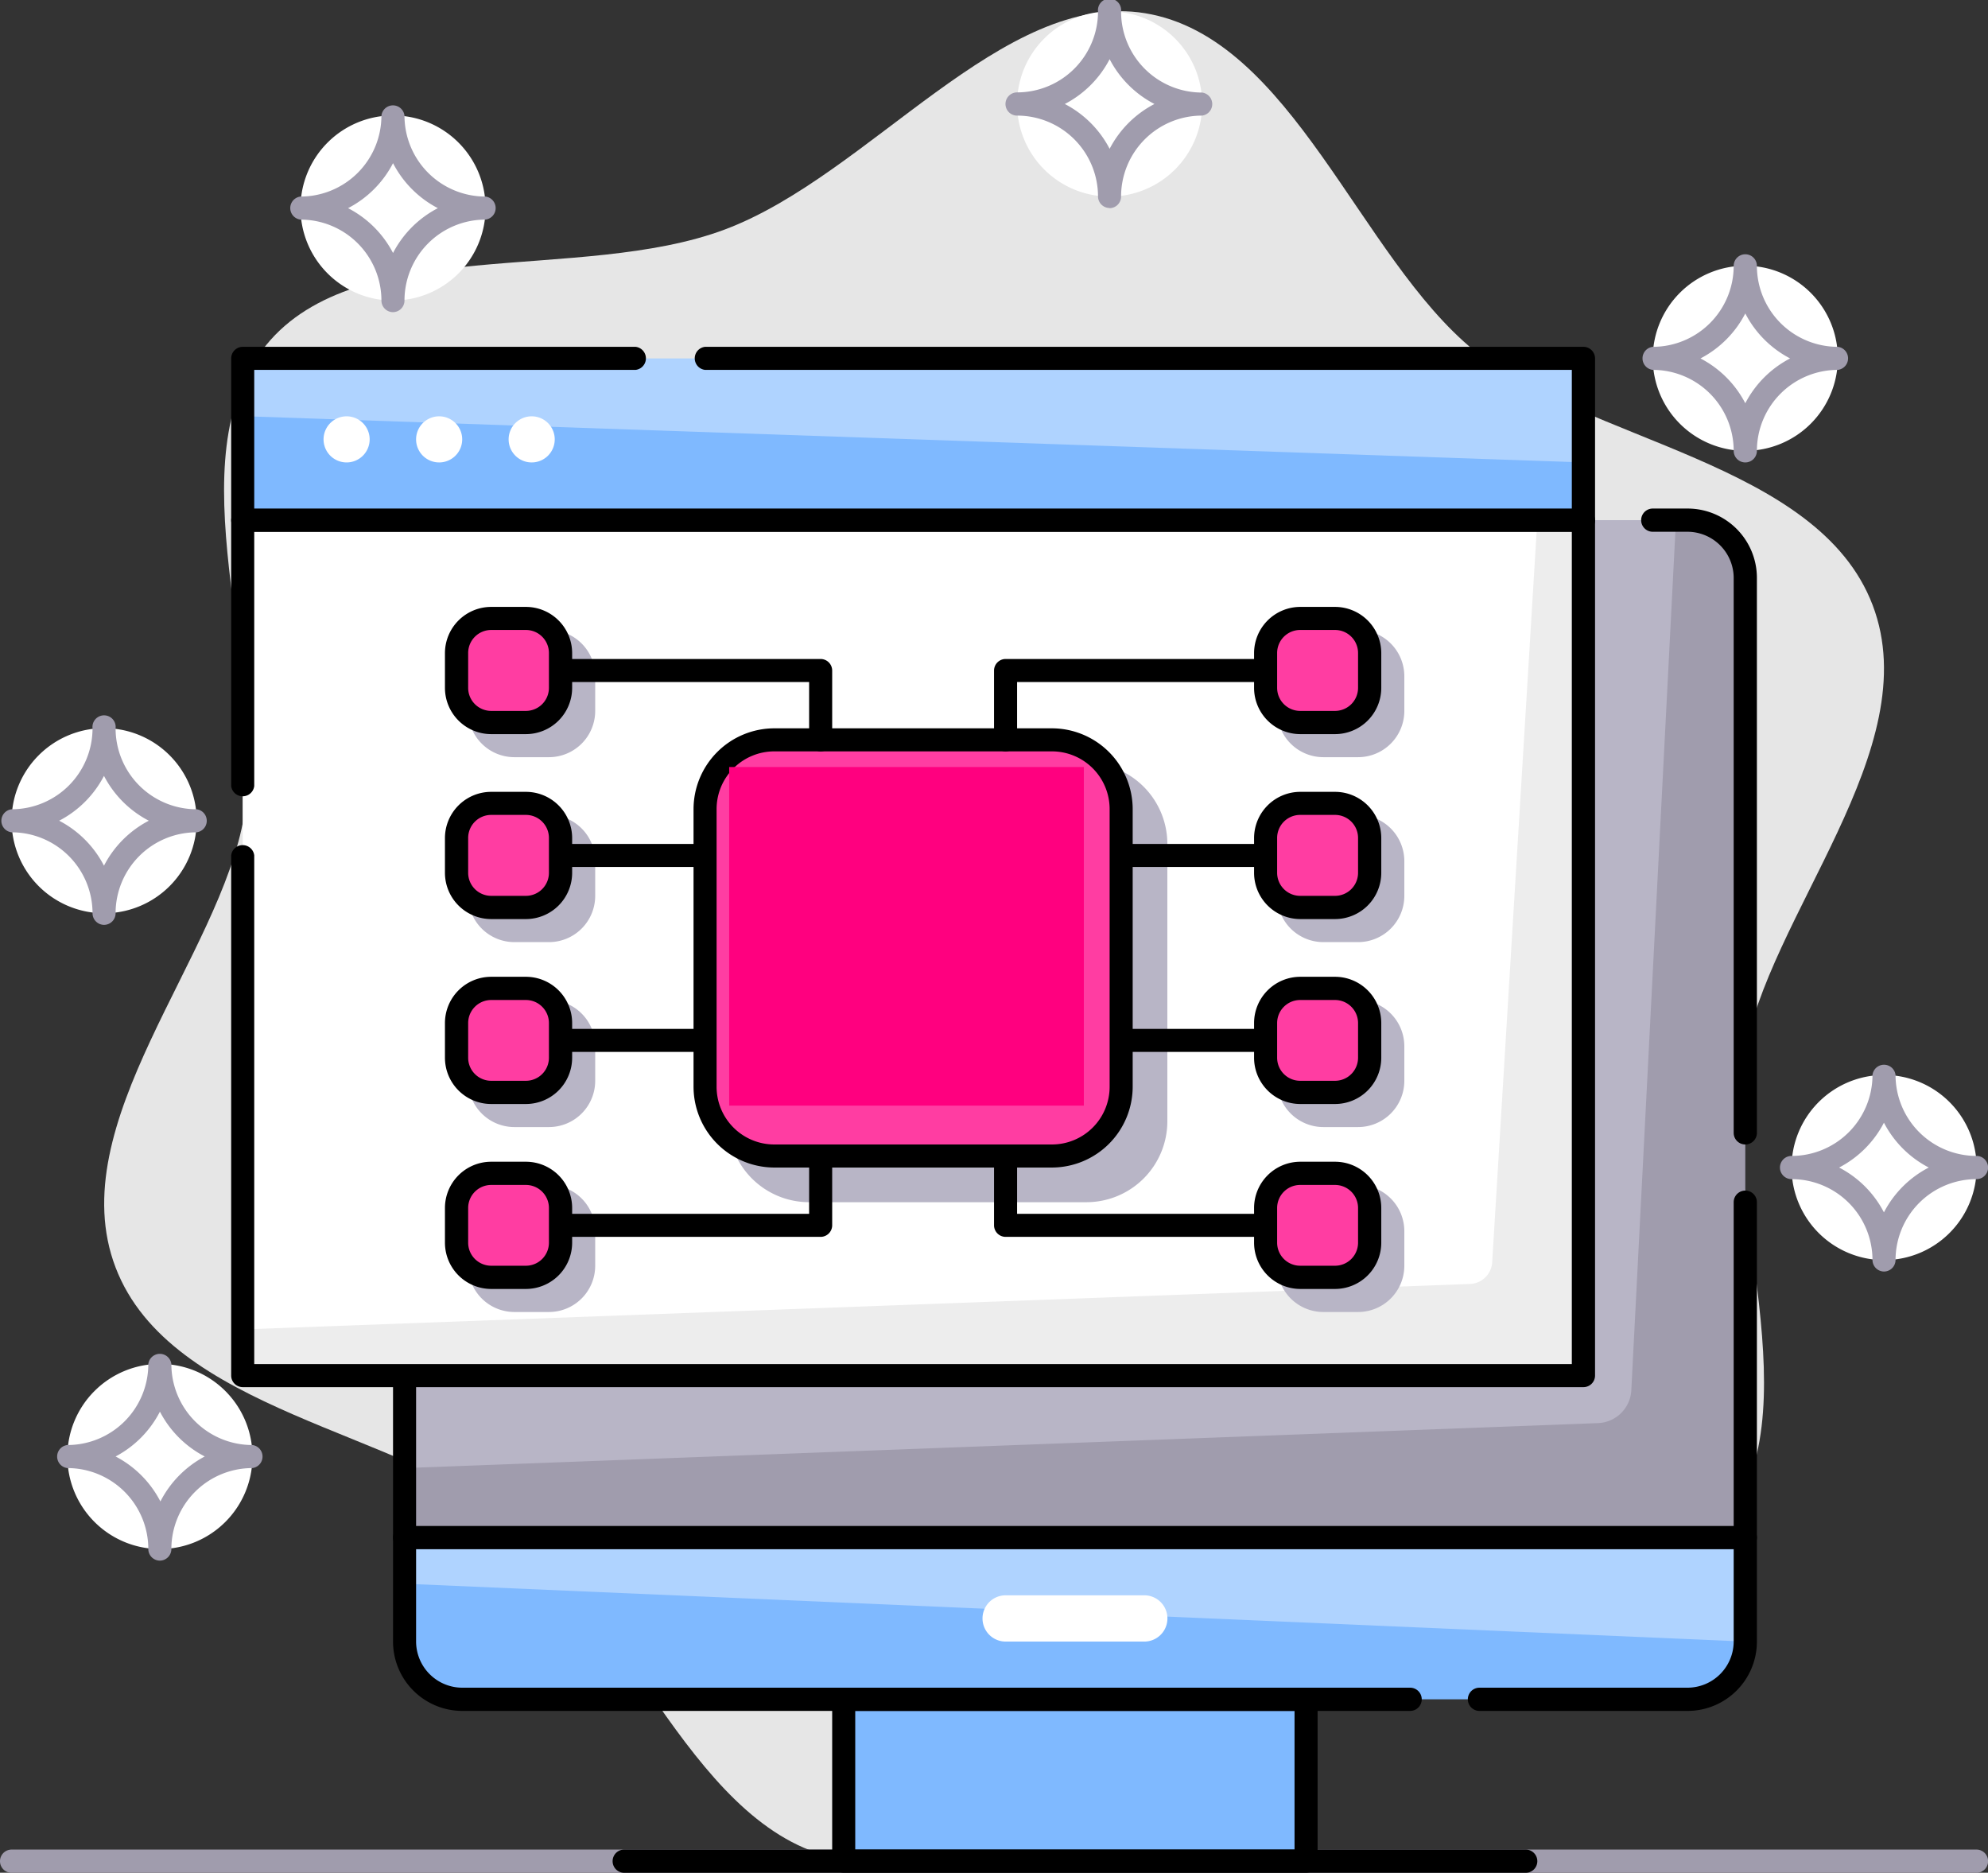 <?xml version="1.0"?>
<svg width="123.315" height="116.146" xmlns="http://www.w3.org/2000/svg" xmlns:svg="http://www.w3.org/2000/svg" data-name="Asset 31">
 <rect width="100%" height="100%" fill="#333333" stroke="none"/>
 <!-- Code injected by live-server -->//
 <![CDATA[  <-- For SVG support
	if ('WebSocket' in window) {
		(function () {
			function refreshCSS() {
				var sheets = [].slice.call(document.getElementsByTagName("link"));
				var head = document.getElementsByTagName("head")[0];
				for (var i = 0; i < sheets.length; ++i) {
					var elem = sheets[i];
					var parent = elem.parentElement || head;
					parent.removeChild(elem);
					var rel = elem.rel;
					if (elem.href && typeof rel != "string" || rel.length == 0 || rel.toLowerCase() == "stylesheet") {
						var url = elem.href.replace(/(&|\?)_cacheOverride=\d+/, '');
						elem.href = url + (url.indexOf('?') >= 0 ? '&' : '?') + '_cacheOverride=' + (new Date().valueOf());
					}
					parent.appendChild(elem);
				}
			}
			var protocol = window.location.protocol === 'http:' ? 'ws://' : 'wss://';
			var address = protocol + window.location.host + window.location.pathname + '/ws';
			var socket = new WebSocket(address);
			socket.onmessage = function (msg) {
				if (msg.data == 'reload') window.location.reload();
				else if (msg.data == 'refreshcss') refreshCSS();
			};
			if (sessionStorage && !sessionStorage.getItem('IsThisFirstTime_Log_From_LiveServer')) {
				console.log('Live reload enabled.');
				sessionStorage.setItem('IsThisFirstTime_Log_From_LiveServer', true);
			}
		})();
	}
	else {
		console.error('Upgrade your browser. This Browser is NOT supported WebSocket for Live-Reloading.');
	}
	// ]]>
 <g class="layer">
  <title>Layer 1</title>
  <path d="m108.17,65.6c1.43,-8.79 11.39,-19.14 7.99,-28.07s-17.74,-10.12 -24.69,-15.77c-7.16,-5.81 -11.32,-19.45 -20.44,-20.94c-8.83,-1.44 -17.09,10.04 -26.06,13.41s-22.8,0.23 -28.45,7.16c-5.84,7.13 0.12,20.08 -1.37,29.16c-1.45,8.78 -11.39,19.14 -7.98,28.06s17.74,10.13 24.68,15.78c7.17,5.8 11.33,19.44 20.45,20.93c8.83,1.43 17.08,-10.04 26.06,-13.41s22.79,-0.23 28.45,-7.16c5.83,-7.12 -0.14,-20.08 1.36,-29.15z" data-name="Path 9503" fill="#e6e6e6" id="svg_1"/>
  <path d="m122.6,116.15l-121.88,0a0.72,0.72 0 0 1 0,-1.44l121.88,0a0.72,0.72 0 0 1 0,1.44z" data-name="Path 9504" fill="#a09cad" id="svg_2"/>
  <path d="m81.02,105.39l-28.68,0l0,10.04l28.68,0l0,-10.04z" data-name="Path 9505" fill="#7fb9ff" id="svg_3"/>
  <path d="m81.02,116.14l-28.68,0a0.72,0.72 0 0 1 -0.72,-0.71l0,-10.04a0.72,0.72 0 0 1 0.72,-0.72l28.68,0a0.72,0.72 0 0 1 0.71,0.72l0,10.04a0.72,0.72 0 0 1 -0.71,0.71zm-27.97,-1.43l27.25,0l0,-8.6l-27.25,0l0,8.6z" data-name="Path 9506" id="svg_4"/>
  <path d="m25.09,95.35l83.17,0l0,6.46a3.58,3.58 0 0 1 -3.59,3.58l-76,0a3.58,3.58 0 0 1 -3.58,-3.58l0,-6.46z" data-name="Path 9507" fill="#7fb9ff" id="svg_5"/>
  <path d="m108.26,101.81l-83.17,-3.59l0,-2.87l83.17,0l0,6.46z" data-name="Path 9508" fill="#afd3ff" id="svg_6"/>
  <path d="m104.68,106.11l-12.91,0a0.72,0.72 0 0 1 0,-1.44l12.91,0a2.87,2.87 0 0 0 2.86,-2.86l0,-5.74l-81.73,0l0,5.74a2.87,2.87 0 0 0 2.87,2.86l58.79,0a0.72,0.72 0 0 1 0,1.44l-58.79,0a4.3,4.3 0 0 1 -4.3,-4.3l0,-6.46a0.72,0.72 0 0 1 0.71,-0.71l83.17,0a0.72,0.72 0 0 1 0.72,0.71l0,6.46a4.3,4.3 0 0 1 -4.3,4.3z" data-name="Path 9509" id="svg_7"/>
  <path d="m28.68,32.26l76,0a3.58,3.58 0 0 1 3.58,3.59l0,59.5l-83.17,0l0,-59.5a3.58,3.58 0 0 1 3.59,-3.59z" data-name="Path 9510" fill="#a09cad" id="svg_8"/>
  <path d="m99.13,88.26l-74.04,2.79l0,-55.2a3.58,3.58 0 0 1 3.59,-3.59l75.28,0l-2.77,53.96a2.15,2.15 0 0 1 -2.06,2.04z" data-name="Path 9511" fill="#b8b5c6" id="svg_9"/>
  <path d="m25.09,81.73a0.72,0.72 0 0 1 -0.71,-0.71l0,-45.17a4.3,4.3 0 0 1 4.3,-4.3l69.54,0a0.72,0.72 0 0 1 0,1.43l-69.54,0a2.87,2.87 0 0 0 -2.87,2.87l0,45.17a0.72,0.72 0 0 1 -0.72,0.71z" data-name="Path 9512" id="svg_10"/>
  <path d="m108.26,70.98a0.72,0.72 0 0 1 -0.72,-0.72l0,-34.41a2.87,2.87 0 0 0 -2.86,-2.87l-2.16,0a0.72,0.72 0 0 1 0,-1.44l2.16,0a4.3,4.3 0 0 1 4.3,4.3l0,34.42a0.72,0.72 0 0 1 -0.72,0.72z" data-name="Path 9513" id="svg_11"/>
  <path d="m108.26,96.07l-83.17,0a0.72,0.72 0 0 1 -0.71,-0.72l0,-10.03a0.72,0.72 0 0 1 1.43,0l0,9.32l81.73,0l0,-20.08a0.72,0.72 0 0 1 1.44,0l0,20.8a0.72,0.72 0 0 1 -0.72,0.71z" data-name="Path 9514" id="svg_12"/>
  <path d="m94.64,116.15l-55.92,0a0.72,0.72 0 0 1 0,-1.44l55.92,0a0.72,0.72 0 0 1 0,1.44z" data-name="Path 9515" id="svg_13"/>
  <path d="m70.98,101.81l-8.6,0a1.43,1.43 0 0 1 0,-2.87l8.6,0a1.43,1.43 0 0 1 0,2.87z" data-name="Path 9516" fill="#fff" id="svg_14"/>
  <path d="m98.22,32.26l-83.16,0l0,53.06l83.16,0l0,-53.06z" data-name="Path 9517" fill="#ededed" id="svg_15"/>
  <path d="m91.19,79.63l-76.13,2.82l0,-50.19l80.3,0l-2.8,46.02a1.43,1.43 0 0 1 -1.37,1.35z" data-name="Path 9518" fill="#fff" id="svg_16"/>
  <path d="m98.22,86.03l-83.16,0a0.72,0.72 0 0 1 -0.72,-0.71l0,-32.27a0.72,0.72 0 0 1 1.43,0l0,31.55l81.73,0l0,-51.62l-81.73,0l0,15.77a0.72,0.72 0 0 1 -1.43,0l0,-16.49a0.72,0.72 0 0 1 0.72,-0.71l83.16,0a0.72,0.72 0 0 1 0.72,0.71l0,53.06a0.72,0.72 0 0 1 -0.72,0.71z" data-name="Path 9519" id="svg_17"/>
  <path d="m98.22,22.23l-83.16,0l0,10.03l83.16,0l0,-10.03z" data-name="Path 9520" fill="#afd3ff" id="svg_18"/>
  <path d="m98.22,32.26l-83.16,0l0,-6.45l83.16,2.87l0,3.58z" data-name="Path 9521" fill="#7fb9ff" id="svg_19"/>
  <path d="m98.22,32.98l-83.16,0a0.72,0.72 0 0 1 -0.72,-0.72l0,-10.03a0.72,0.72 0 0 1 0.72,-0.72l24.37,0a0.72,0.72 0 0 1 0,1.43l-23.66,0l0,8.6l81.73,0l0,-8.6l-53.77,0a0.72,0.72 0 0 1 0,-1.43l54.49,0a0.72,0.72 0 0 1 0.72,0.71l0,10.04a0.72,0.72 0 0 1 -0.72,0.72z" data-name="Path 9522" id="svg_20"/>
  <path d="m21.51,28.68a1.43,1.43 0 1 0 -1.44,-1.44a1.43,1.43 0 0 0 1.44,1.44z" data-name="Path 9523" fill="#fff" id="svg_21"/>
  <path d="m27.24,28.68a1.43,1.43 0 1 0 -1.43,-1.44a1.43,1.43 0 0 0 1.43,1.44z" data-name="Path 9524" fill="#fff" id="svg_22"/>
  <path d="m32.98,28.68a1.43,1.43 0 1 0 -1.43,-1.44a1.43,1.43 0 0 0 1.43,1.44z" data-name="Path 9525" fill="#fff" id="svg_23"/>
  <path d="m34.05,39.79l-2.15,0a2.15,2.15 0 0 0 -2.15,2.15l0,2.15a2.15,2.15 0 0 0 2.15,2.15l2.15,0a2.15,2.15 0 0 0 2.16,-2.15l0,-2.15a2.15,2.15 0 0 0 -2.16,-2.15z" data-name="Path 9526" fill="#b8b5c6" id="svg_24"/>
  <path d="m34.05,46.96l-2.15,0a2.87,2.87 0 0 1 -2.86,-2.87l0,-2.15a2.87,2.87 0 0 1 2.86,-2.87l2.16,0a2.87,2.87 0 0 1 2.86,2.87l0,2.15a2.87,2.87 0 0 1 -2.86,2.87l-0.01,0zm-2.15,-6.45a1.43,1.43 0 0 0 -1.43,1.43l0,2.15a1.43,1.43 0 0 0 1.43,1.44l2.15,0a1.43,1.43 0 0 0 1.44,-1.44l0,-2.15a1.43,1.43 0 0 0 -1.44,-1.43l-2.15,0z" data-name="Path 9527" fill="#b8b5c6" id="svg_25"/>
  <path d="m34.05,51.26l-2.15,0a2.15,2.15 0 0 0 -2.15,2.15l0,2.15a2.15,2.15 0 0 0 2.15,2.15l2.15,0a2.15,2.15 0 0 0 2.16,-2.15l0,-2.15a2.15,2.15 0 0 0 -2.16,-2.15z" data-name="Path 9528" fill="#b8b5c6" id="svg_26"/>
  <path d="m34.05,58.43l-2.15,0a2.87,2.87 0 0 1 -2.86,-2.87l0,-2.15a2.87,2.87 0 0 1 2.86,-2.87l2.16,0a2.87,2.87 0 0 1 2.86,2.87l0,2.15a2.87,2.87 0 0 1 -2.86,2.87l-0.01,0zm-2.15,-6.45a1.43,1.43 0 0 0 -1.43,1.43l0,2.15a1.43,1.43 0 0 0 1.43,1.44l2.15,0a1.43,1.43 0 0 0 1.44,-1.44l0,-2.15a1.43,1.43 0 0 0 -1.44,-1.43l-2.15,0z" data-name="Path 9529" fill="#b8b5c6" id="svg_27"/>
  <path d="m34.05,62.73l-2.15,0a2.15,2.15 0 0 0 -2.15,2.15l0,2.15a2.15,2.15 0 0 0 2.15,2.15l2.15,0a2.15,2.15 0 0 0 2.16,-2.15l0,-2.15a2.15,2.15 0 0 0 -2.16,-2.15z" data-name="Path 9530" fill="#b8b5c6" id="svg_28"/>
  <path d="m34.05,69.9l-2.15,0a2.87,2.87 0 0 1 -2.86,-2.87l0,-2.15a2.87,2.87 0 0 1 2.86,-2.86l2.16,0a2.87,2.87 0 0 1 2.86,2.86l0,2.15a2.87,2.87 0 0 1 -2.86,2.87l-0.01,0zm-2.15,-6.45a1.43,1.43 0 0 0 -1.43,1.43l0,2.15a1.43,1.43 0 0 0 1.43,1.44l2.15,0a1.43,1.43 0 0 0 1.44,-1.44l0,-2.15a1.43,1.43 0 0 0 -1.44,-1.43l-2.15,0z" data-name="Path 9531" fill="#b8b5c6" id="svg_29"/>
  <path d="m34.05,74.2l-2.15,0a2.15,2.15 0 0 0 -2.15,2.15l0,2.15a2.15,2.15 0 0 0 2.15,2.15l2.15,0a2.15,2.15 0 0 0 2.15,-2.15l0,-2.15a2.15,2.15 0 0 0 -2.15,-2.15z" data-name="Path 9532" fill="#b8b5c6" id="svg_30"/>
  <path d="m34.05,81.37l-2.15,0a2.87,2.87 0 0 1 -2.86,-2.86l0,-2.16a2.87,2.87 0 0 1 2.86,-2.86l2.16,0a2.87,2.87 0 0 1 2.86,2.86l0,2.16a2.87,2.87 0 0 1 -2.86,2.86l-0.01,0zm-2.15,-6.45a1.43,1.43 0 0 0 -1.43,1.43l0,2.15a1.43,1.43 0 0 0 1.43,1.44l2.15,0a1.43,1.43 0 0 0 1.44,-1.44l0,-2.15a1.43,1.43 0 0 0 -1.44,-1.43l-2.15,0z" data-name="Path 9533" fill="#b8b5c6" id="svg_31"/>
  <path d="m84.24,39.79l-2.15,0a2.15,2.15 0 0 0 -2.15,2.15l0,2.15a2.15,2.15 0 0 0 2.15,2.15l2.15,0a2.15,2.15 0 0 0 2.15,-2.15l0,-2.15a2.15,2.15 0 0 0 -2.15,-2.15z" data-name="Path 9534" fill="#b8b5c6" id="svg_32"/>
  <path d="m84.24,46.96l-2.15,0a2.87,2.87 0 0 1 -2.87,-2.87l0,-2.15a2.87,2.87 0 0 1 2.87,-2.87l2.15,0a2.87,2.87 0 0 1 2.87,2.87l0,2.15a2.87,2.87 0 0 1 -2.87,2.87zm-2.15,-6.45a1.43,1.43 0 0 0 -1.43,1.43l0,2.15a1.43,1.43 0 0 0 1.43,1.44l2.15,0a1.43,1.43 0 0 0 1.44,-1.44l0,-2.15a1.43,1.43 0 0 0 -1.44,-1.43l-2.15,0z" data-name="Path 9535" fill="#b8b5c6" id="svg_33"/>
  <path d="m84.24,51.26l-2.15,0a2.15,2.15 0 0 0 -2.15,2.15l0,2.15a2.15,2.15 0 0 0 2.15,2.15l2.15,0a2.15,2.15 0 0 0 2.15,-2.15l0,-2.15a2.15,2.15 0 0 0 -2.15,-2.15z" data-name="Path 9536" fill="#b8b5c6" id="svg_34"/>
  <path d="m84.24,58.43l-2.15,0a2.87,2.87 0 0 1 -2.87,-2.87l0,-2.15a2.87,2.87 0 0 1 2.87,-2.87l2.15,0a2.87,2.87 0 0 1 2.87,2.87l0,2.15a2.87,2.87 0 0 1 -2.87,2.87zm-2.15,-6.45a1.43,1.43 0 0 0 -1.43,1.43l0,2.15a1.43,1.43 0 0 0 1.43,1.44l2.15,0a1.43,1.43 0 0 0 1.44,-1.44l0,-2.15a1.43,1.43 0 0 0 -1.44,-1.43l-2.15,0z" data-name="Path 9537" fill="#b8b5c6" id="svg_35"/>
  <path d="m84.24,62.73l-2.15,0a2.15,2.15 0 0 0 -2.15,2.15l0,2.15a2.15,2.15 0 0 0 2.15,2.15l2.15,0a2.15,2.15 0 0 0 2.15,-2.15l0,-2.15a2.15,2.15 0 0 0 -2.15,-2.15z" data-name="Path 9538" fill="#b8b5c6" id="svg_36"/>
  <path d="m84.24,69.9l-2.15,0a2.87,2.87 0 0 1 -2.87,-2.87l0,-2.15a2.87,2.87 0 0 1 2.87,-2.86l2.15,0a2.87,2.87 0 0 1 2.87,2.86l0,2.15a2.87,2.87 0 0 1 -2.87,2.87zm-2.15,-6.45a1.43,1.43 0 0 0 -1.43,1.43l0,2.15a1.43,1.43 0 0 0 1.43,1.44l2.15,0a1.43,1.43 0 0 0 1.44,-1.44l0,-2.15a1.43,1.43 0 0 0 -1.44,-1.43l-2.15,0z" data-name="Path 9539" fill="#b8b5c6" id="svg_37"/>
  <path d="m84.24,74.2l-2.15,0a2.15,2.15 0 0 0 -2.15,2.15l0,2.15a2.15,2.15 0 0 0 2.15,2.15l2.15,0a2.15,2.15 0 0 0 2.15,-2.15l0,-2.15a2.15,2.15 0 0 0 -2.15,-2.15z" data-name="Path 9540" fill="#b8b5c6" id="svg_38"/>
  <path d="m84.24,81.37l-2.15,0a2.87,2.87 0 0 1 -2.87,-2.86l0,-2.16a2.87,2.87 0 0 1 2.87,-2.86l2.15,0a2.87,2.87 0 0 1 2.87,2.86l0,2.16a2.87,2.87 0 0 1 -2.87,2.86zm-2.15,-6.45a1.43,1.43 0 0 0 -1.43,1.43l0,2.15a1.43,1.43 0 0 0 1.43,1.44l2.15,0a1.43,1.43 0 0 0 1.44,-1.44l0,-2.15a1.43,1.43 0 0 0 -1.44,-1.43l-2.15,0z" data-name="Path 9541" fill="#b8b5c6" id="svg_39"/>
  <path d="m32.62,38.36l-2.15,0a2.15,2.15 0 0 0 -2.15,2.15l0,2.15a2.15,2.15 0 0 0 2.15,2.15l2.15,0a2.15,2.15 0 0 0 2.15,-2.15l0,-2.15a2.15,2.15 0 0 0 -2.15,-2.15z" data-name="Path 9542" fill="#ff3da2" id="svg_40"/>
  <path d="m32.62,45.53l-2.15,0a2.87,2.87 0 0 1 -2.87,-2.87l0,-2.15a2.87,2.87 0 0 1 2.87,-2.87l2.15,0a2.87,2.87 0 0 1 2.87,2.87l0,2.15a2.87,2.87 0 0 1 -2.87,2.87zm-2.15,-6.46a1.43,1.43 0 0 0 -1.43,1.44l0,2.15a1.43,1.43 0 0 0 1.43,1.43l2.15,0a1.43,1.43 0 0 0 1.43,-1.43l0,-2.15a1.43,1.43 0 0 0 -1.43,-1.44l-2.15,0z" data-name="Path 9543" id="svg_41"/>
  <path d="m32.62,49.83l-2.15,0a2.15,2.15 0 0 0 -2.15,2.15l0,2.15a2.15,2.15 0 0 0 2.15,2.15l2.15,0a2.15,2.15 0 0 0 2.15,-2.15l0,-2.15a2.15,2.15 0 0 0 -2.15,-2.15z" data-name="Path 9544" fill="#ff3da2" id="svg_42"/>
  <path d="m32.62,57l-2.15,0a2.87,2.87 0 0 1 -2.87,-2.87l0,-2.15a2.87,2.87 0 0 1 2.87,-2.87l2.15,0a2.87,2.87 0 0 1 2.87,2.87l0,2.15a2.87,2.87 0 0 1 -2.87,2.87zm-2.15,-6.46a1.43,1.43 0 0 0 -1.43,1.44l0,2.15a1.43,1.43 0 0 0 1.43,1.43l2.15,0a1.43,1.43 0 0 0 1.43,-1.43l0,-2.15a1.43,1.43 0 0 0 -1.43,-1.44l-2.15,0z" data-name="Path 9545" id="svg_43"/>
  <path d="m32.62,61.3l-2.15,0a2.15,2.15 0 0 0 -2.15,2.15l0,2.15a2.15,2.15 0 0 0 2.15,2.15l2.15,0a2.15,2.15 0 0 0 2.15,-2.15l0,-2.15a2.15,2.15 0 0 0 -2.15,-2.15z" data-name="Path 9546" fill="#ff3da2" id="svg_44"/>
  <path d="m32.62,68.47l-2.15,0a2.87,2.87 0 0 1 -2.87,-2.87l0,-2.15a2.87,2.87 0 0 1 2.87,-2.87l2.15,0a2.87,2.87 0 0 1 2.87,2.87l0,2.15a2.87,2.87 0 0 1 -2.87,2.87zm-2.15,-6.45a1.43,1.43 0 0 0 -1.43,1.43l0,2.15a1.43,1.43 0 0 0 1.43,1.43l2.15,0a1.43,1.43 0 0 0 1.43,-1.43l0,-2.15a1.43,1.43 0 0 0 -1.43,-1.43l-2.15,0z" data-name="Path 9547" id="svg_45"/>
  <path d="m32.62,72.77l-2.15,0a2.15,2.15 0 0 0 -2.15,2.15l0,2.15a2.15,2.15 0 0 0 2.15,2.15l2.15,0a2.15,2.15 0 0 0 2.15,-2.15l0,-2.15a2.15,2.15 0 0 0 -2.15,-2.15z" data-name="Path 9548" fill="#ff3da2" id="svg_46"/>
  <path d="m32.62,79.94l-2.15,0a2.87,2.87 0 0 1 -2.87,-2.87l0,-2.15a2.87,2.87 0 0 1 2.87,-2.87l2.15,0a2.87,2.87 0 0 1 2.87,2.87l0,2.15a2.87,2.87 0 0 1 -2.87,2.87zm-2.15,-6.45a1.43,1.43 0 0 0 -1.43,1.43l0,2.15a1.43,1.43 0 0 0 1.43,1.43l2.15,0a1.43,1.43 0 0 0 1.43,-1.43l0,-2.15a1.43,1.43 0 0 0 -1.43,-1.43l-2.15,0z" data-name="Path 9549" id="svg_47"/>
  <path d="m82.81,38.36l-2.15,0a2.15,2.15 0 0 0 -2.16,2.15l0,2.15a2.15,2.15 0 0 0 2.16,2.15l2.15,0a2.15,2.15 0 0 0 2.15,-2.15l0,-2.15a2.15,2.15 0 0 0 -2.15,-2.15z" data-name="Path 9550" fill="#ff3da2" id="svg_48"/>
  <path d="m82.81,45.53l-2.15,0a2.87,2.87 0 0 1 -2.87,-2.87l0,-2.15a2.87,2.87 0 0 1 2.87,-2.87l2.15,0a2.87,2.87 0 0 1 2.87,2.87l0,2.15a2.87,2.87 0 0 1 -2.87,2.87zm-2.15,-6.46a1.43,1.43 0 0 0 -1.44,1.44l0,2.15a1.43,1.43 0 0 0 1.44,1.43l2.15,0a1.43,1.43 0 0 0 1.43,-1.43l0,-2.15a1.43,1.43 0 0 0 -1.43,-1.44l-2.15,0z" data-name="Path 9551" id="svg_49"/>
  <path d="m82.81,49.83l-2.15,0a2.15,2.15 0 0 0 -2.16,2.15l0,2.15a2.15,2.15 0 0 0 2.16,2.15l2.15,0a2.15,2.15 0 0 0 2.15,-2.15l0,-2.15a2.15,2.15 0 0 0 -2.15,-2.15z" data-name="Path 9552" fill="#ff3da2" id="svg_50"/>
  <path d="m82.81,57l-2.15,0a2.87,2.87 0 0 1 -2.87,-2.87l0,-2.15a2.87,2.87 0 0 1 2.87,-2.87l2.15,0a2.87,2.87 0 0 1 2.87,2.87l0,2.15a2.87,2.87 0 0 1 -2.87,2.87zm-2.15,-6.46a1.43,1.43 0 0 0 -1.44,1.44l0,2.15a1.43,1.43 0 0 0 1.44,1.43l2.15,0a1.43,1.43 0 0 0 1.43,-1.43l0,-2.15a1.43,1.43 0 0 0 -1.43,-1.44l-2.15,0z" data-name="Path 9553" id="svg_51"/>
  <path d="m82.81,61.3l-2.15,0a2.15,2.15 0 0 0 -2.16,2.15l0,2.15a2.15,2.15 0 0 0 2.16,2.15l2.15,0a2.15,2.15 0 0 0 2.15,-2.15l0,-2.15a2.15,2.15 0 0 0 -2.15,-2.15z" data-name="Path 9554" fill="#ff3da2" id="svg_52"/>
  <path d="m82.81,68.47l-2.15,0a2.87,2.87 0 0 1 -2.87,-2.87l0,-2.15a2.87,2.87 0 0 1 2.87,-2.87l2.15,0a2.87,2.87 0 0 1 2.87,2.87l0,2.15a2.87,2.87 0 0 1 -2.87,2.87zm-2.15,-6.45a1.43,1.43 0 0 0 -1.44,1.43l0,2.15a1.43,1.43 0 0 0 1.44,1.43l2.15,0a1.43,1.43 0 0 0 1.43,-1.43l0,-2.15a1.43,1.43 0 0 0 -1.43,-1.43l-2.15,0z" data-name="Path 9555" id="svg_53"/>
  <path d="m82.81,72.77l-2.15,0a2.15,2.15 0 0 0 -2.16,2.15l0,2.15a2.15,2.15 0 0 0 2.16,2.15l2.15,0a2.15,2.15 0 0 0 2.15,-2.15l0,-2.15a2.15,2.15 0 0 0 -2.15,-2.15z" data-name="Path 9556" fill="#ff3da2" id="svg_54"/>
  <path d="m82.81,79.94l-2.15,0a2.87,2.87 0 0 1 -2.87,-2.87l0,-2.15a2.87,2.87 0 0 1 2.87,-2.87l2.15,0a2.87,2.87 0 0 1 2.87,2.87l0,2.15a2.87,2.87 0 0 1 -2.87,2.87zm-2.15,-6.45a1.43,1.43 0 0 0 -1.44,1.43l0,2.15a1.43,1.43 0 0 0 1.44,1.43l2.15,0a1.43,1.43 0 0 0 1.43,-1.43l0,-2.15a1.43,1.43 0 0 0 -1.43,-1.43l-2.15,0z" data-name="Path 9557" id="svg_55"/>
  <path d="m67.39,48.04l-17.2,0a4.3,4.3 0 0 0 -4.3,4.3l0,17.2a4.3,4.3 0 0 0 4.3,4.3l17.2,0a4.3,4.3 0 0 0 4.3,-4.3l0,-17.2a4.3,4.3 0 0 0 -4.3,-4.3z" data-name="Path 9558" fill="#b8b5c6" id="svg_56"/>
  <path d="m67.39,74.56l-17.2,0a5.02,5.02 0 0 1 -5.02,-5.02l0,-17.2a5.02,5.02 0 0 1 5.02,-5.02l17.2,0a5.02,5.02 0 0 1 5.02,5.02l0,17.2a5.02,5.02 0 0 1 -5.02,5.02zm-17.2,-25.81a3.58,3.58 0 0 0 -3.59,3.59l0,17.2a3.58,3.58 0 0 0 3.59,3.59l17.2,0a3.58,3.58 0 0 0 3.59,-3.59l0,-17.2a3.58,3.58 0 0 0 -3.59,-3.59l-17.2,0z" data-name="Path 9559" fill="#b8b5c6" id="svg_57"/>
  <path d="m65.24,45.88l-17.21,0a4.3,4.3 0 0 0 -4.3,4.3l0,17.21a4.3,4.3 0 0 0 4.3,4.3l17.21,0a4.3,4.3 0 0 0 4.3,-4.3l0,-17.2a4.3,4.3 0 0 0 -4.3,-4.3l0,-0.01z" data-name="Path 9560" fill="#ff3da2" id="svg_58"/>
  <path d="m65.24,72.41l-17.2,0a5.02,5.02 0 0 1 -5.02,-5.02l0,-17.2a5.02,5.02 0 0 1 5.02,-5.02l17.2,0a5.02,5.02 0 0 1 5.02,5.02l0,17.2a5.02,5.02 0 0 1 -5.02,5.02zm-17.2,-25.81a3.58,3.58 0 0 0 -3.59,3.59l0,17.2a3.58,3.58 0 0 0 3.59,3.59l17.2,0a3.58,3.58 0 0 0 3.59,-3.59l0,-17.2a3.58,3.58 0 0 0 -3.59,-3.59l-17.2,0z" data-name="Path 9561" id="svg_59"/>
  <path d="m53.05,60.22l-4.29,0a0.72,0.72 0 0 1 0,-1.43l4.29,0a0.72,0.72 0 0 1 0,1.43z" data-name="Path 9562" fill="#fff" id="svg_60"/>
  <path d="m53.05,65.24a0.72,0.72 0 0 1 -0.71,-0.71l0,-9.32a1.43,1.43 0 0 0 -2.87,0l0,9.32a0.72,0.72 0 0 1 -1.43,0l0,-9.32a2.87,2.87 0 0 1 5.73,0l0,9.32a0.72,0.72 0 0 1 -0.72,0.71z" data-name="Path 9563" fill="#fff" id="svg_61"/>
  <path d="m58.79,60.22l-2.15,0a0.72,0.72 0 0 1 -0.72,-0.71l0,-6.46a0.72,0.72 0 0 1 0.72,-0.71l2.15,0a2.87,2.87 0 0 1 2.87,2.87l0,2.15a2.87,2.87 0 0 1 -2.87,2.86zm-1.43,-1.43l1.43,0a1.43,1.43 0 0 0 1.43,-1.43l0,-2.16a1.43,1.43 0 0 0 -1.43,-1.43l-1.43,0l0,5.02z" data-name="Path 9564" fill="#fff" id="svg_62"/>
  <path d="m64.53,65.24a0.72,0.72 0 0 1 -0.72,-0.71l0,-11.48a0.72,0.72 0 0 1 1.43,0l0,11.48a0.72,0.72 0 0 1 -0.71,0.71z" data-name="Path 9565" fill="#fff" id="svg_63"/>
  <path d="m56.64,65.24a0.72,0.72 0 0 1 -0.72,-0.71l0,-11.48a0.72,0.72 0 0 1 1.44,0l0,11.48a0.72,0.72 0 0 1 -0.72,0.71z" data-name="Path 9566" fill="#fff" id="svg_64"/>
  <path d="m78.51,53.77l-8.97,0a0.72,0.72 0 0 1 0,-1.43l8.97,0a0.72,0.72 0 0 1 0,1.43z" data-name="Path 9567" id="svg_65"/>
  <path d="m62.38,46.6a0.72,0.72 0 0 1 -0.72,-0.72l0,-4.29a0.72,0.72 0 0 1 0.72,-0.72l16.13,0a0.72,0.72 0 0 1 0,1.43l-15.42,0l0,3.58a0.72,0.72 0 0 1 -0.71,0.72z" data-name="Path 9568" id="svg_66"/>
  <path d="m78.51,76.71l-16.13,0a0.72,0.72 0 0 1 -0.72,-0.71l0,-4.3a0.72,0.72 0 0 1 1.43,0l0,3.58l15.42,0a0.72,0.72 0 0 1 0,1.43z" data-name="Path 9569" id="svg_67"/>
  <path d="m78.51,65.24l-8.97,0a0.72,0.72 0 0 1 0,-1.43l8.97,0a0.72,0.72 0 0 1 0,1.43z" data-name="Path 9570" id="svg_68"/>
  <path d="m43.73,53.77l-8.96,0a0.72,0.72 0 0 1 0,-1.43l8.96,0a0.72,0.72 0 0 1 0,1.43z" data-name="Path 9571" id="svg_69"/>
  <path d="m43.73,65.24l-8.96,0a0.72,0.72 0 0 1 0,-1.43l8.96,0a0.72,0.72 0 0 1 0,1.43z" data-name="Path 9572" id="svg_70"/>
  <path d="m50.9,76.71l-16.13,0a0.72,0.72 0 0 1 0,-1.43l15.42,0l0,-3.58a0.72,0.72 0 0 1 1.43,0l0,4.3a0.72,0.72 0 0 1 -0.72,0.71z" data-name="Path 9573" id="svg_71"/>
  <path d="m50.9,46.6a0.72,0.72 0 0 1 -0.71,-0.72l0,-3.58l-15.42,0a0.72,0.72 0 0 1 0,-1.43l16.13,0a0.72,0.72 0 0 1 0.72,0.71l0,4.3a0.72,0.72 0 0 1 -0.72,0.72z" data-name="Path 9574" id="svg_72"/>
  <path d="m116.86,78.15a5.74,5.74 0 1 0 -5.73,-5.74a5.74,5.74 0 0 0 5.73,5.74z" data-name="Path 9575" fill="#fff" id="svg_73"/>
  <path d="m116.86,78.86a0.72,0.72 0 0 1 -0.71,-0.71a5.02,5.02 0 0 0 -5.02,-5.02a0.72,0.72 0 0 1 0,-1.44a5.02,5.02 0 0 0 5.02,-5.02a0.72,0.72 0 0 1 1.43,0a5.02,5.02 0 0 0 5.02,5.02a0.72,0.72 0 0 1 0,1.44a5.02,5.02 0 0 0 -5.02,5.02a0.72,0.72 0 0 1 -0.72,0.71zm-2.78,-6.45a6.5,6.5 0 0 1 2.78,2.78a6.5,6.5 0 0 1 2.78,-2.78a6.51,6.51 0 0 1 -2.78,-2.78a6.51,6.51 0 0 1 -2.78,2.78z" data-name="Path 9576" fill="#a09cad" id="svg_74"/>
  <path d="m108.26,27.96a5.74,5.74 0 1 0 -5.74,-5.73a5.74,5.74 0 0 0 5.74,5.73z" data-name="Path 9577" fill="#fff" id="svg_75"/>
  <path d="m108.26,28.68a0.72,0.72 0 0 1 -0.72,-0.72a5.02,5.02 0 0 0 -5.02,-5.02a0.72,0.72 0 0 1 0,-1.43a5.02,5.02 0 0 0 5.02,-5.02a0.72,0.72 0 0 1 1.44,0a5.02,5.02 0 0 0 5.02,5.02a0.72,0.72 0 0 1 0,1.43a5.02,5.02 0 0 0 -5.02,5.02a0.72,0.72 0 0 1 -0.72,0.72zm-2.78,-6.45a6.51,6.51 0 0 1 2.78,2.78a6.51,6.51 0 0 1 2.78,-2.78a6.51,6.51 0 0 1 -2.78,-2.79a6.51,6.51 0 0 1 -2.78,2.79z" data-name="Path 9578" fill="#a09cad" id="svg_76"/>
  <path d="m68.83,12.19a5.74,5.74 0 1 0 -5.74,-5.74a5.74,5.74 0 0 0 5.74,5.74z" data-name="Path 9579" fill="#fff" id="svg_77"/>
  <path d="m68.83,12.9a0.72,0.72 0 0 1 -0.72,-0.71a5.02,5.02 0 0 0 -5.02,-5.02a0.72,0.72 0 1 1 0,-1.44a5.02,5.02 0 0 0 5.02,-5.01a0.72,0.72 0 1 1 1.43,0a5.02,5.02 0 0 0 5.02,5.02a0.72,0.72 0 0 1 0,1.43a5.02,5.02 0 0 0 -5.02,5.02a0.72,0.72 0 0 1 -0.71,0.72l0,-0.01zm-2.78,-6.45a6.51,6.51 0 0 1 2.78,2.78a6.51,6.51 0 0 1 2.78,-2.78a6.51,6.51 0 0 1 -2.78,-2.78a6.51,6.51 0 0 1 -2.78,2.78z" data-name="Path 9580" fill="#a09cad" id="svg_78"/>
  <path d="m24.38,18.64a5.74,5.74 0 1 0 -5.74,-5.73a5.74,5.74 0 0 0 5.74,5.73z" data-name="Path 9581" fill="#fff" id="svg_79"/>
  <path d="m24.38,19.36a0.72,0.72 0 0 1 -0.72,-0.72a5.02,5.02 0 0 0 -5.02,-5.02a0.72,0.72 0 0 1 0,-1.43a5.02,5.02 0 0 0 5.02,-5.02a0.72,0.72 0 0 1 1.43,0a5.02,5.02 0 0 0 5.02,5.02a0.72,0.72 0 0 1 0,1.43a5.02,5.02 0 0 0 -5.02,5.02a0.72,0.72 0 0 1 -0.71,0.72zm-2.79,-6.45a6.51,6.51 0 0 1 2.79,2.78a6.51,6.51 0 0 1 2.78,-2.78a6.51,6.51 0 0 1 -2.78,-2.79a6.51,6.51 0 0 1 -2.79,2.79z" data-name="Path 9582" fill="#a09cad" id="svg_80"/>
  <path d="m6.45,56.64a5.74,5.74 0 1 0 -5.73,-5.74a5.74,5.74 0 0 0 5.73,5.74z" data-name="Path 9583" fill="#fff" id="svg_81"/>
  <path d="m6.45,57.36a0.72,0.72 0 0 1 -0.71,-0.72a5.02,5.02 0 0 0 -5.02,-5.02a0.72,0.72 0 0 1 0,-1.43a5.02,5.02 0 0 0 5.02,-5.02a0.72,0.72 0 1 1 1.43,0a5.02,5.02 0 0 0 5.02,5.02a0.72,0.72 0 0 1 0,1.43a5.02,5.02 0 0 0 -5.02,5.02a0.72,0.72 0 0 1 -0.72,0.72zm-2.78,-6.46a6.51,6.51 0 0 1 2.78,2.79a6.51,6.51 0 0 1 2.78,-2.79a6.51,6.51 0 0 1 -2.78,-2.78a6.51,6.51 0 0 1 -2.78,2.78z" data-name="Path 9584" fill="#a09cad" id="svg_82"/>
  <path d="m9.92,96.07a5.74,5.74 0 1 0 -5.74,-5.74a5.74,5.74 0 0 0 5.74,5.74z" data-name="Path 9585" fill="#fff" id="svg_83"/>
  <path d="m9.92,96.79a0.72,0.72 0 0 1 -0.72,-0.72a5.02,5.02 0 0 0 -5.02,-5.02a0.72,0.72 0 0 1 0,-1.43a5.02,5.02 0 0 0 5.02,-5.02a0.72,0.72 0 0 1 1.43,0a5.02,5.02 0 0 0 5.02,5.02a0.72,0.72 0 0 1 0,1.43a5.02,5.02 0 0 0 -5.02,5.02a0.72,0.72 0 0 1 -0.71,0.72zm-2.75,-6.46a6.51,6.51 0 0 1 2.78,2.79a6.51,6.51 0 0 1 2.75,-2.79a6.51,6.51 0 0 1 -2.78,-2.78a6.51,6.51 0 0 1 -2.75,2.78z" data-name="Path 9586" fill="#a09cad" id="svg_84"/>
  <rect fill="#ff007f" height="21" id="svg_85" width="22" x="45.23" y="47.57"/>
 </g></svg>